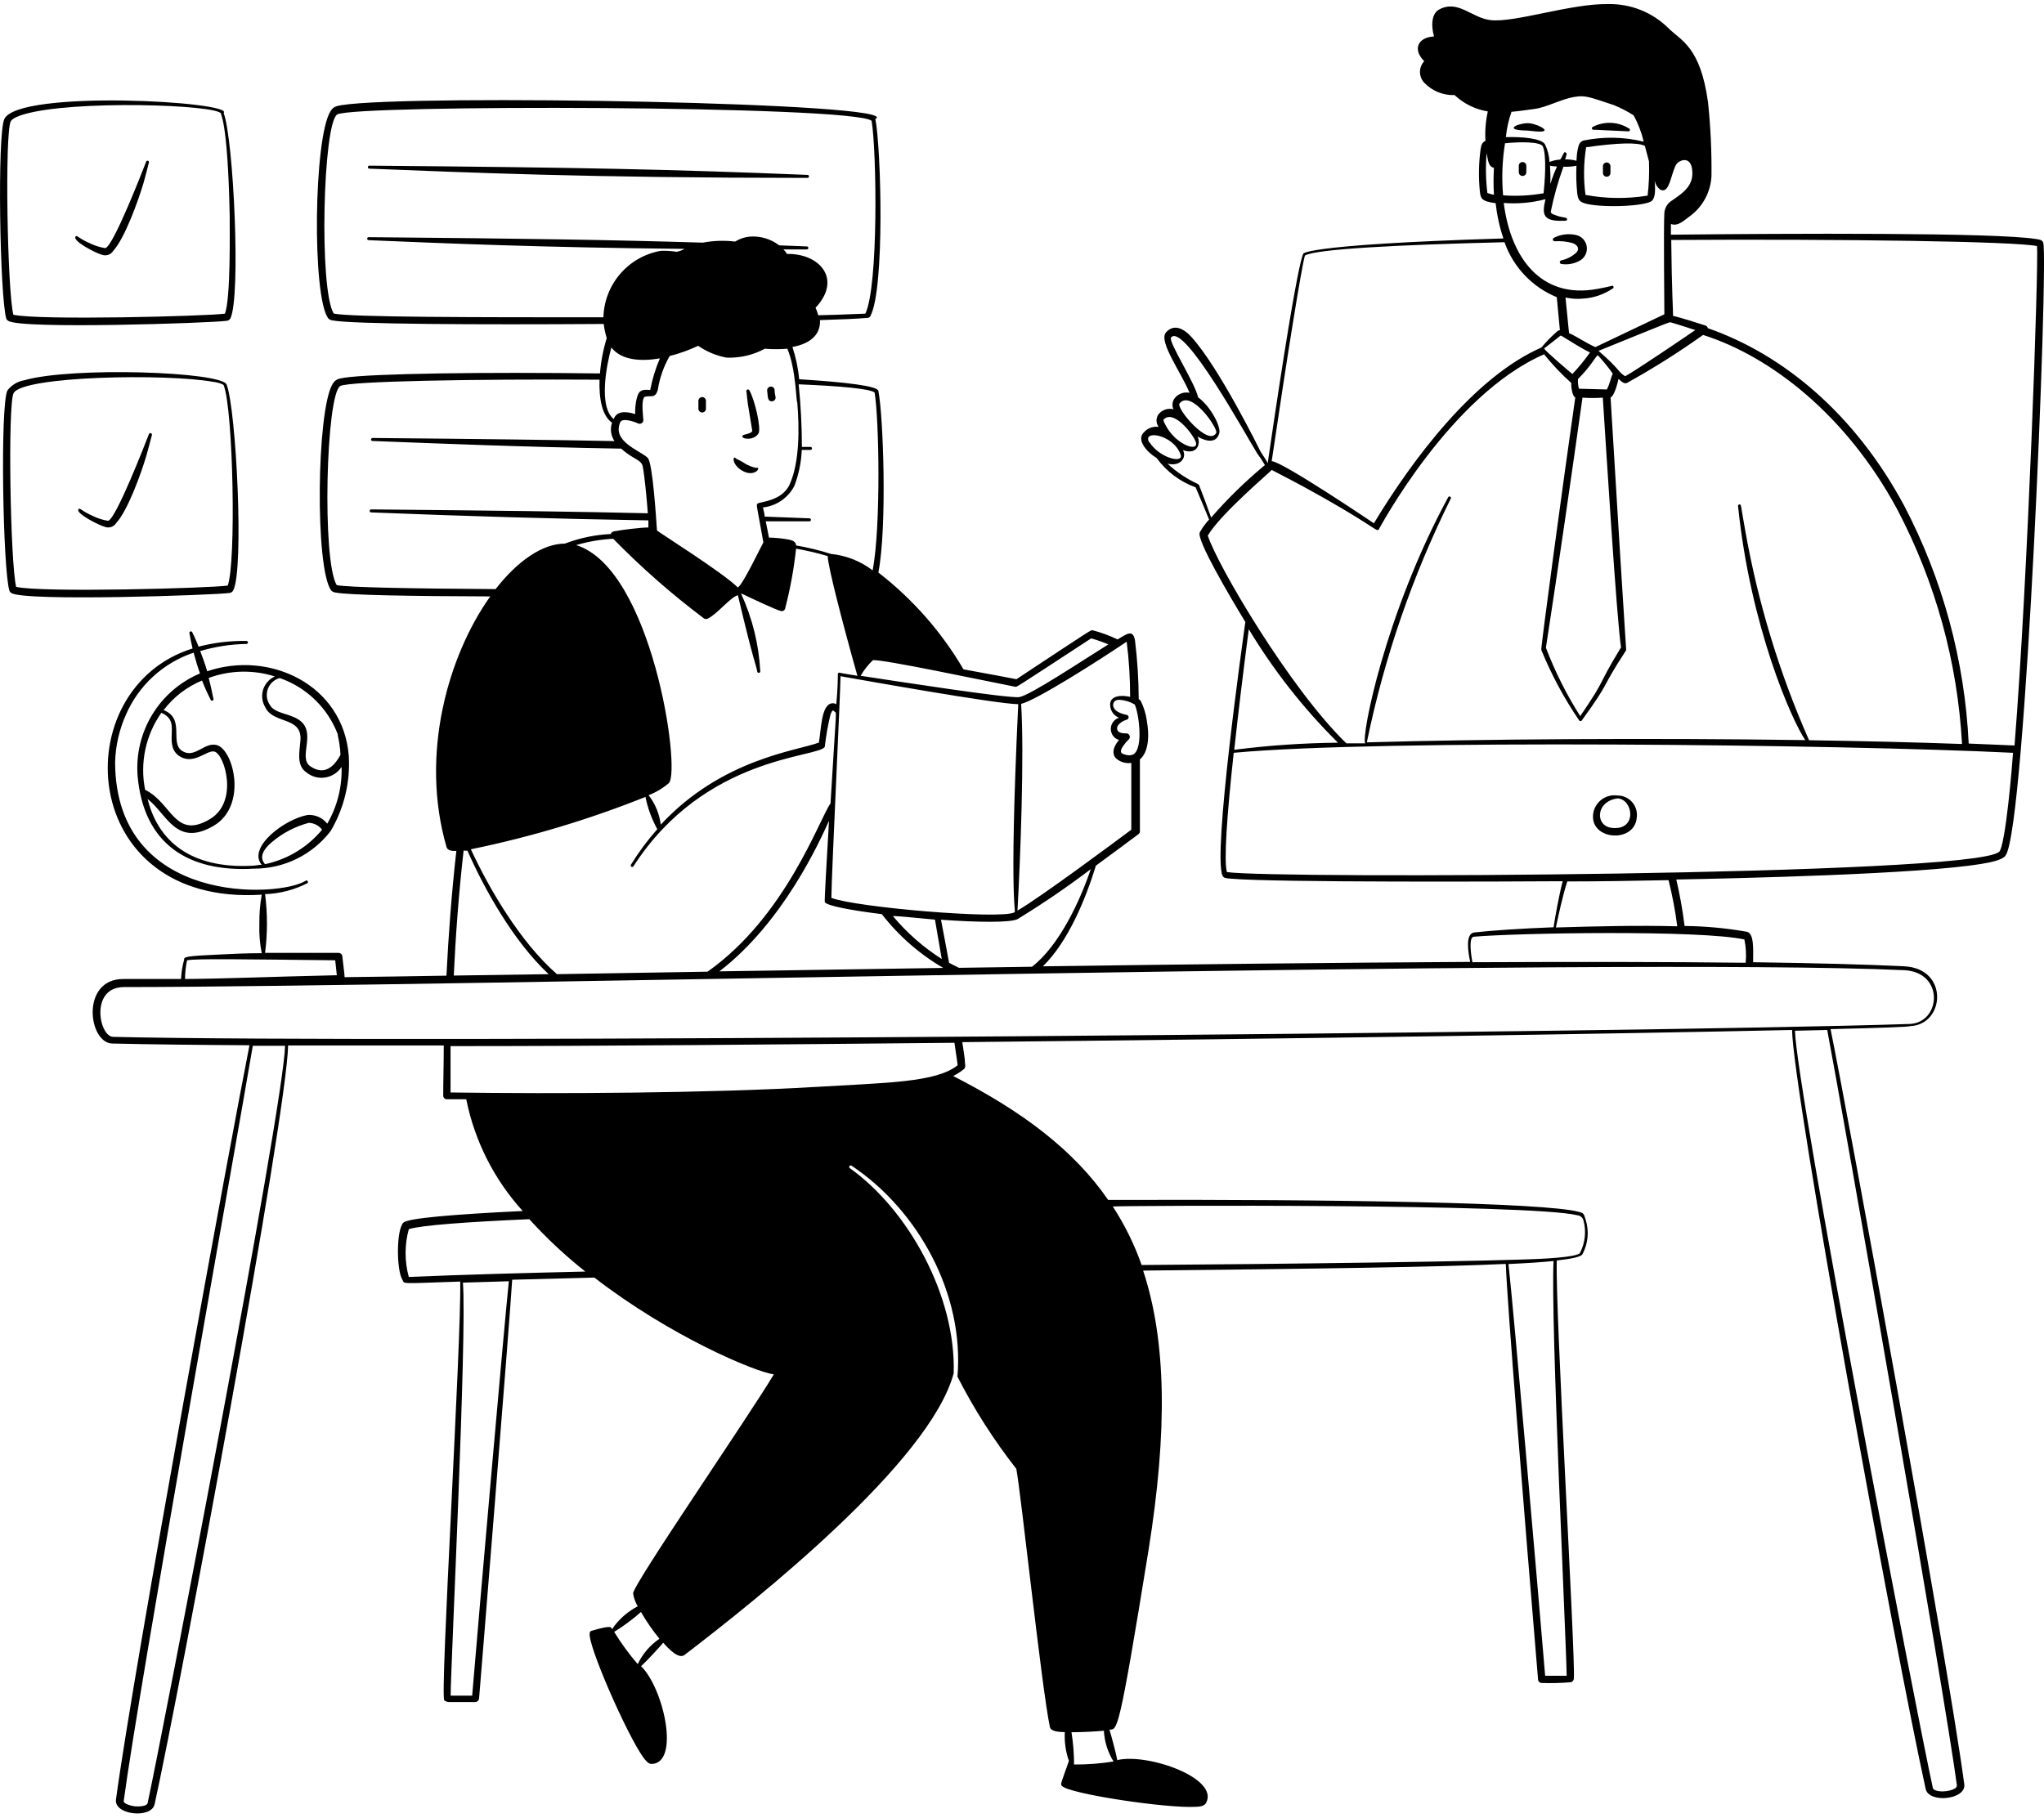 <svg width="380" height="338" viewBox="0 0 380 338" fill="none" xmlns="http://www.w3.org/2000/svg">
<path fill-rule="evenodd" clip-rule="evenodd" d="M19.041 47.4C19.409 47.513 19.804 47.501 20.165 47.368C20.527 47.234 20.834 46.986 21.041 46.66C23.201 44.3 25.701 37.32 26.66 34.1C27.12 32.48 27.46 31.12 27.66 30.3C27.682 30.264 27.695 30.223 27.699 30.181C27.703 30.139 27.697 30.096 27.681 30.056C27.666 30.017 27.642 29.981 27.611 29.952C27.58 29.923 27.543 29.902 27.502 29.889C27.462 29.877 27.419 29.874 27.377 29.88C27.335 29.887 27.295 29.903 27.26 29.927C27.226 29.951 27.197 29.983 27.176 30.02C27.155 30.057 27.143 30.098 27.14 30.14C26.561 31.62 21.02 45.94 19.561 46.14C18.684 45.999 17.83 45.743 17.02 45.38C14.361 44.24 14.361 43.62 14.04 44C13.441 44.82 17.82 47.1 19.041 47.4ZM27.68 80.74C27.101 82.22 21.561 96.54 20.101 96.84C19.223 96.706 18.368 96.45 17.561 96.08C14.921 94.94 14.9 94.32 14.581 94.7C14.001 95.42 18.381 97.7 19.601 98C19.969 98.113 20.364 98.101 20.725 97.968C21.087 97.834 21.394 97.586 21.601 97.26C23.761 94.92 26.28 87.92 27.221 84.7C27.68 83.08 28.02 81.72 28.241 80.9C28.262 80.826 28.253 80.746 28.215 80.679C28.178 80.611 28.115 80.562 28.041 80.54C27.966 80.519 27.887 80.528 27.819 80.566C27.752 80.603 27.702 80.666 27.68 80.74Z" fill="black"/>
<path fill-rule="evenodd" clip-rule="evenodd" d="M1.54 59.66C3.86 61.26 39.28 60.06 42.08 59.66C42.228 59.655 42.373 59.614 42.502 59.541C42.63 59.468 42.74 59.364 42.82 59.24C44.82 55.24 43.4 25.72 41.58 21.02C43.72 18.88 3.58 16.6 0.82 22.1C-0.56 24.9 -0.02 55.38 1.18 59.3C1.259 59.455 1.385 59.581 1.54 59.66ZM2 22.56C2.3 21.96 3.74 21.46 4.38 21.28C13.5 18.54 40.38 19.46 41.1 21.12C40.88 21.22 42.32 21.76 42.7 39.94C42.7 43.02 42.9 55.44 41.82 58.32C38.56 58.8 6.98 59.6 2.48 58.52C1.36 53.98 0.86 24.8 2 22.56ZM43.38 109.74C45.38 105.74 43.92 76.24 42.14 71.52C41.24 69.1 13.38 68.16 4.54 70.7C3.284 70.909 2.154 71.589 1.38 72.6C5.31673e-05 75.4 0.54 105.86 1.74 109.8C1.8 109.992 1.928 110.156 2.1 110.26C4.44 111.88 39.84 110.66 42.66 110.26C42.815 110.243 42.962 110.186 43.089 110.095C43.215 110.004 43.315 109.882 43.38 109.74ZM3 109.12C1.92 104.58 1.42 75.4 2.52 73.12C4.1 69.9 31 69.44 39.6 71C39.96 71 41.6 71.38 41.6 71.68C43.36 76.28 43.92 104.6 42.34 108.88C39.34 109.36 7.66 110.24 3 109.12ZM68.68 31.36C87.6 32.1 108.68 33.06 150.12 33.08C150.194 33.08 150.266 33.05 150.318 32.998C150.371 32.945 150.4 32.874 150.4 32.8C150.4 32.726 150.371 32.654 150.318 32.602C150.266 32.55 150.194 32.52 150.12 32.52C123.8 31.46 108.84 31.16 68.66 30.8C68.623 30.801 68.587 30.81 68.554 30.825C68.52 30.84 68.49 30.862 68.465 30.889C68.44 30.916 68.42 30.948 68.407 30.982C68.395 31.017 68.389 31.053 68.39 31.09C68.391 31.127 68.4 31.163 68.415 31.196C68.43 31.23 68.452 31.26 68.479 31.285C68.534 31.336 68.606 31.363 68.68 31.36ZM131.24 74.6C131.248 74.508 131.238 74.415 131.21 74.328C131.182 74.24 131.137 74.158 131.077 74.087C130.957 73.945 130.786 73.856 130.6 73.84C130.414 73.824 130.23 73.882 130.087 74.003C129.945 74.123 129.856 74.294 129.84 74.48V76C129.84 76.186 129.914 76.364 130.045 76.495C130.176 76.626 130.354 76.7 130.54 76.7C130.726 76.7 130.904 76.626 131.035 76.495C131.166 76.364 131.24 76.186 131.24 76C131.26 75.68 131.22 74.88 131.24 74.6ZM138.78 72.86C138.78 73 139 74.86 139.04 75.16C139.08 75.46 139.86 80.04 139.86 80.12C139.6 80.82 137.86 80.66 138.02 81.2C138.18 81.74 140.24 81.86 141.02 80.58C141.54 79.62 140.34 74.4 139.32 72.58C139.283 72.508 139.219 72.454 139.142 72.43C139.065 72.406 138.982 72.413 138.91 72.45C138.838 72.487 138.785 72.551 138.76 72.628C138.736 72.705 138.743 72.788 138.78 72.86ZM144 72.42C143.96 72.25 143.857 72.101 143.712 72.003C143.568 71.904 143.392 71.864 143.219 71.889C143.046 71.914 142.888 72.003 142.777 72.138C142.667 72.273 142.611 72.445 142.62 72.62C142.78 73.7 142.62 74.62 143.5 74.62C143.6 74.621 143.7 74.601 143.791 74.559C143.883 74.518 143.964 74.457 144.029 74.38C144.094 74.304 144.141 74.214 144.167 74.117C144.193 74.02 144.198 73.919 144.18 73.82C144.1 73.38 144 73 144 72.42ZM140.56 87C139.762 86.837 139.002 86.525 138.32 86.08C137.18 85.36 137.72 85.78 136.8 85.24C136.24 84.56 135.96 86.24 137.82 87.42C140.3 89 141.7 86.7 140.56 87ZM292.92 43.68C291.566 43.396 290.156 43.58 288.92 44.2C288.842 44.227 288.776 44.282 288.735 44.354C288.695 44.426 288.682 44.511 288.699 44.592C288.716 44.673 288.762 44.745 288.829 44.794C288.895 44.843 288.978 44.867 289.06 44.86C290.192 44.785 291.329 44.907 292.42 45.22C293.24 45.54 293.76 46.24 293.04 46.98C292.252 47.701 291.285 48.198 290.24 48.42C290.166 48.438 290.101 48.481 290.054 48.541C290.007 48.6 289.982 48.674 289.982 48.75C289.982 48.826 290.007 48.9 290.054 48.959C290.101 49.019 290.166 49.062 290.24 49.08C291.391 49.267 292.572 49.07 293.6 48.52C294.082 48.278 294.476 47.89 294.726 47.412C294.977 46.935 295.071 46.39 294.996 45.856C294.921 45.322 294.68 44.825 294.308 44.434C293.935 44.044 293.45 43.78 292.92 43.68ZM283.76 32.02V30.88C283.773 30.694 283.712 30.511 283.59 30.37C283.468 30.23 283.296 30.143 283.11 30.13C282.924 30.117 282.741 30.178 282.6 30.3C282.46 30.422 282.373 30.594 282.36 30.78V32.02C282.36 32.206 282.434 32.384 282.565 32.515C282.696 32.646 282.874 32.72 283.06 32.72C283.246 32.72 283.424 32.646 283.555 32.515C283.686 32.384 283.76 32.206 283.76 32.02ZM298 30.86V32.16C298 32.346 298.074 32.524 298.205 32.655C298.336 32.786 298.514 32.86 298.7 32.86C298.886 32.86 299.064 32.786 299.195 32.655C299.326 32.524 299.4 32.346 299.4 32.16V30.96C299.413 30.774 299.352 30.591 299.23 30.45C299.108 30.31 298.936 30.223 298.75 30.21C298.564 30.197 298.381 30.258 298.24 30.38C298.1 30.502 298.013 30.674 298 30.86ZM283.32 24.26C283.76 24.26 284.04 24.26 284.76 24.36C289.48 24.94 286.06 23.08 284.34 22.92C282.62 22.76 279.3 24.08 283.32 24.26ZM296.32 24.12L302.66 24.42C302.732 24.441 302.809 24.433 302.874 24.397C302.94 24.362 302.989 24.302 303.01 24.23C303.031 24.158 303.023 24.081 302.988 24.016C302.952 23.95 302.892 23.901 302.82 23.88C301.829 23.253 300.691 22.896 299.52 22.843C298.348 22.791 297.183 23.044 296.14 23.58C296.068 23.604 296.009 23.655 295.975 23.723C295.942 23.79 295.936 23.868 295.96 23.94C295.984 24.012 296.035 24.071 296.103 24.105C296.17 24.138 296.248 24.144 296.32 24.12ZM304.3 151.92C304.357 151.415 304.305 150.903 304.15 150.419C303.995 149.935 303.738 149.49 303.398 149.112C303.058 148.734 302.642 148.432 302.177 148.227C301.712 148.021 301.208 147.917 300.7 147.92C299.706 147.78 298.695 148.019 297.869 148.589C297.043 149.16 296.461 150.02 296.24 151C295.16 156.26 304 157 304.3 151.92ZM300.72 148.46C303.58 148.58 304.44 154.3 299.88 153.96C296.46 153.78 296.56 149 300.72 148.46Z" fill="black"/>
<path fill-rule="evenodd" clip-rule="evenodd" d="M379.86 45.14C379.7 44.62 379.22 44.54 378.5 44.44C370.96 43.22 332.62 43.4 310.64 43.64V41.64C311.94 42.18 313.14 40.92 314 40.32C315.224 39.459 316.236 38.331 316.96 37.021C317.684 35.711 318.101 34.254 318.18 32.76C318.232 28.171 318.018 23.584 317.54 19.02C316.12 8.68 312.54 7.58 310.2 5.26C308.723 3.79 306.964 2.633 305.029 1.86C303.094 1.087 301.023 0.712 298.94 0.76C292.04 0.64 281.6 4.26 277.1 3.74C273.6 3.34 271.1 -0.1 267.6 1.74C266.1 2.5 266.04 4.84 266.6 6.78C263.54 6.94 262.6 9.22 264.78 11.38C264.271 11.921 263.987 12.637 263.987 13.38C263.987 14.123 264.271 14.838 264.78 15.38C265.504 16.14 266.381 16.739 267.353 17.135C268.325 17.532 269.371 17.717 270.42 17.68C272.132 19.285 274.283 20.344 276.6 20.72C276.198 22.517 276.05 24.362 276.16 26.2C275.56 26.44 275.4 26.92 275.26 27.72C274.903 30.332 274.856 32.977 275.12 35.6C275.28 36.88 275.38 37.44 278.06 37.78C278.298 40.013 278.781 42.213 279.5 44.34C240.9 45.5 242.12 47.34 242.32 47.2C242.5 47.76 242.2 41.38 235.68 86.12C235.38 85.46 234.68 84.54 234.34 83.94C234.2 83.68 226.72 68.42 221.5 62.66C220.02 61.04 218.22 60.16 216.76 61.82C215.3 63.48 219.72 69.44 221.14 73.04C220.621 72.931 220.081 72.973 219.585 73.161C219.089 73.349 218.657 73.674 218.34 74.1C218.136 74.388 218.012 74.724 217.981 75.076C217.949 75.427 218.011 75.78 218.16 76.1C217.662 75.974 217.138 75.992 216.65 76.151C216.161 76.31 215.728 76.605 215.4 77C215.145 77.344 215.007 77.761 215.007 78.19C215.007 78.618 215.145 79.035 215.4 79.38C214.875 79.305 214.339 79.367 213.845 79.559C213.351 79.752 212.915 80.069 212.58 80.48C211.36 81.78 212.98 83.9 215.04 85.18C216.859 87.673 219.379 89.567 222.28 90.62C222.7 91.62 224.14 94.98 224.78 96.62C224.099 97.342 223.514 98.148 223.04 99.02C222.48 100.48 228.5 110.68 231.52 115.66C231.02 119.34 225.4 159.06 227.3 162.88C227.52 163.32 228.14 163.32 228.78 163.38C237.02 164.12 281.54 163.92 290.52 163.86C289.84 166.42 289.08 170.7 288.82 172.42C282.66 172.66 277.28 173.02 274.1 173.38C272.34 173.58 272.96 177.14 273.32 178.86C248.68 179 221.32 179.3 193.88 179.68C198.6 175.1 201.88 167.04 203.74 160.96C207.26 158.38 210.36 156.08 211.64 155.12C211.728 155.056 211.799 154.971 211.848 154.874C211.897 154.777 211.921 154.669 211.92 154.56V141.22C211.72 141.22 214.26 140.08 213.2 133.96C213.018 132.687 212.634 131.451 212.06 130.3C211.972 130.167 211.846 130.063 211.7 130C211.683 126.329 211.45 122.663 211 119.02C210.6 117.02 209.6 117.8 207.76 118.9C206.279 118.183 204.732 117.614 203.14 117.2C202.7 117.2 203.82 116.48 188.96 126.3C188.28 126.16 184.04 125.34 179.12 124.46C175.048 117.502 169.677 111.392 163.3 106.46C164.94 97.94 164.22 77.42 163.3 72.68C163.14 71.78 157.3 71.06 148.58 70.52C148.386 68.479 147.963 66.466 147.32 64.52C151.06 63.84 152.58 61.88 152.44 59.52C156.56 59.4 159.52 59.26 160.84 59.14C161.2 59.14 161.64 59.14 161.82 58.76C164.5 53.68 163.82 27.66 162.74 22.12C168.74 19.1 76.74 17.48 63.58 19.54C62.44 19.72 61.94 19.86 61.42 20.72C58.32 25.76 58 55.14 61.02 59.2C61.234 59.416 61.517 59.551 61.82 59.58C65.3 60.28 88.88 60.4 112.24 60.24C112.342 61.129 112.53 62.007 112.8 62.86C112.14 65 111.717 67.207 111.54 69.44C90.24 69.16 69.28 69.44 63.98 70.24C62.84 70.42 62.34 70.56 61.82 71.42C58.86 76.36 58.54 105.76 61.58 109.8C61.794 110.016 62.077 110.151 62.38 110.18C64.76 110.66 76.5 110.86 91.14 110.9C83.36 121.84 78 140.22 83.02 157.52C83.22 158.18 84.04 158.26 84.84 158.22C83.94 166.22 83.36 174.1 83 181.42C76.36 181.54 70.02 181.62 64.06 181.7C64.06 181.14 63.88 180.04 63.64 177.8C63.621 177.632 63.541 177.476 63.416 177.362C63.291 177.248 63.129 177.184 62.96 177.18H49.28C49.745 173.555 49.745 169.885 49.28 166.26C51.994 166.166 54.655 165.483 57.08 164.26C57.118 164.244 57.153 164.221 57.181 164.19C57.209 164.16 57.23 164.124 57.243 164.084C57.255 164.045 57.259 164.003 57.253 163.962C57.248 163.921 57.233 163.882 57.21 163.847C57.188 163.812 57.158 163.783 57.122 163.761C57.087 163.74 57.047 163.726 57.006 163.722C56.965 163.717 56.923 163.722 56.884 163.735C56.845 163.749 56.809 163.771 56.78 163.8C51.8 166.9 21.54 168.4 21.4 141.8C21.473 138.737 22.153 135.719 23.4 132.92C24.57 130.216 26.296 127.788 28.467 125.797C30.639 123.805 33.205 122.293 36 121.36C36.34 122.64 36.72 123.94 37.18 125.22C33.494 126.777 30.391 129.453 28.309 132.869C26.228 136.286 25.273 140.271 25.58 144.26C26.68 156.8 34.8 162.26 47.32 161.52C50.053 161.515 52.75 160.883 55.201 159.673C57.652 158.463 59.793 156.707 61.46 154.54C63.966 150.318 65.144 145.44 64.84 140.54C63.8 127.3 50.1 120.88 38.52 124.82C38.1 123.4 37.64 122.12 37.22 121.06C40.014 120.233 42.907 119.789 45.82 119.74C45.894 119.74 45.965 119.71 46.018 119.658C46.07 119.605 46.1 119.534 46.1 119.46C46.1 119.386 46.07 119.314 46.018 119.262C45.965 119.209 45.894 119.18 45.82 119.18C42.819 119.131 39.825 119.487 36.92 120.24C36.3 118.68 35.82 117.7 35.76 117.6C35.739 117.528 35.69 117.468 35.624 117.432C35.559 117.397 35.481 117.389 35.41 117.41C35.338 117.431 35.278 117.48 35.242 117.546C35.207 117.611 35.199 117.688 35.22 117.76C35.38 118.66 35.56 119.6 35.8 120.58C12 128 14.24 168.56 48.66 166.36C48.343 168.129 48.196 169.923 48.22 171.72C48.15 173.571 48.298 175.423 48.66 177.24C45.86 177.24 42.92 177.38 40.12 177.52C34.98 177.76 34.12 177.9 34.24 178.42C33.906 179.6 33.712 180.815 33.66 182.04H22.92C14.92 182.04 16.42 194.04 20.92 194.04C27.74 194.2 36.36 194.3 46.38 194.36C43.24 210.1 24.84 310.18 21.56 334.62C21.18 337.5 28.14 338.22 28.74 335.5C33.5 313.92 53.38 207.08 53.56 194.4H82.5C82.5 197.78 82.4 200.9 82.4 203.66C82.391 203.756 82.403 203.852 82.435 203.943C82.466 204.034 82.517 204.118 82.583 204.188C82.649 204.258 82.73 204.313 82.819 204.349C82.908 204.386 83.004 204.403 83.1 204.4H86.68C88.235 212.149 91.864 219.331 97.18 225.18C84.24 225.8 75.9 226.52 75.02 227.32C73.64 228.62 73.7 236.22 74.82 237.98C75.3 238.76 73.98 238.7 85.56 238.3C85.8 249.3 81.76 315.34 82.6 316.18C82.876 316.386 83.215 316.492 83.56 316.48H88.36C88.534 316.476 88.701 316.409 88.83 316.291C88.959 316.174 89.04 316.013 89.06 315.84C89.06 316.04 94.8 245.26 95.22 237.96L110.5 237.56C124.5 248.4 140.26 255.06 143.86 255.56C139.08 263.56 117.7 294.6 117.7 296.28C117.824 297.129 118.116 297.945 118.56 298.68C116.898 299.552 115.44 300.765 114.28 302.24C113.28 303.7 114.28 302.44 113.1 302.54C112.24 302.54 109.98 303.24 109.9 303.26C109.834 303.299 109.777 303.351 109.733 303.413C109.688 303.475 109.656 303.545 109.64 303.62C109.1 305.62 116.66 322.8 119.64 326.84C120.02 327.36 120.56 328.04 121.18 328C126.48 327.76 123.36 313.88 119.18 309.82C120.32 308.78 122.58 306.32 123.3 305.46C124.3 306.58 126.2 308.62 127.3 307.7C140.66 297.48 172.88 271.86 177.3 255.36C177.74 241 168.9 225 158 217.22C157.7 217.02 158 216.56 158.32 216.76C170.68 225 179.3 240.6 178 255.98C181.088 262.031 184.751 267.771 188.94 273.12C189.78 277.34 193.62 313.62 195.18 321.12C195.38 322.02 196.94 322.04 197.96 322.08C197.858 323.893 198.116 325.708 198.72 327.42C198.72 327.54 197.32 331.24 197.28 331.66C197.27 331.741 197.28 331.822 197.308 331.899C197.335 331.975 197.381 332.044 197.44 332.1C198.86 333.58 217.12 336.32 222.4 335.96C223.04 335.96 223.88 335.82 224.2 335.28C226.8 330.66 213.38 325.94 207.72 327.28C207.36 325.52 206.6 322.74 206.26 321.62C207.74 321.5 207.94 322.76 213.52 288.26C217.1 265.9 216.82 249.3 212.52 236.26C244.92 235.92 266.98 235.62 279.94 235.02C280.22 242.5 283.22 279.76 285.94 312.3C285.95 312.473 286.026 312.636 286.153 312.755C286.279 312.874 286.446 312.94 286.62 312.94C288.434 313.003 290.251 312.956 292.06 312.8C292.215 312.753 292.351 312.658 292.448 312.528C292.545 312.399 292.598 312.242 292.6 312.08C292.88 307.5 289.12 243.78 289.42 234.38C292.32 234.06 293.88 233.68 294.18 233.24C294.709 232.255 295.035 231.174 295.138 230.061C295.241 228.948 295.119 227.825 294.78 226.76C294.42 225.56 294.36 225.56 293.54 225.34C287.14 223.62 248.82 222.98 206.02 223.12C199.6 213.82 190.02 206.62 177.2 200.08C177.911 199.727 178.582 199.298 179.2 198.8C179.52 198.52 179.46 198.14 179.4 197.66C179.4 196.8 179.14 195.48 178.9 193.78C240.18 193.16 301.54 192.22 333.16 191.52C333.36 203 352.24 306.48 358 332.64C358.6 335.38 365.56 334.64 365.18 331.78C361.96 307.78 343.52 207.06 340.32 191.36C349.74 191.14 355.1 190.94 355.08 190.8C361.58 190.6 362.4 180.1 354.04 179.68C346.78 179.32 337.22 179.08 325.92 178.92C325.92 176.72 326.16 173.6 324.78 173.26C320.949 172.582 317.07 172.221 313.18 172.18C312.821 169.275 312.307 166.39 311.64 163.54C323.4 163.32 356.72 162.56 368.32 160.64C369.52 160.44 372.32 160 372.88 159.04C376.62 153.66 380.84 48.32 379.86 45.14ZM276.52 35.88C276.216 33.425 276.169 30.945 276.38 28.48C276.62 29.58 276.62 30.96 277.74 31.22C277.64 32.885 277.64 34.555 277.74 36.22C277.323 36.148 276.914 36.034 276.52 35.88ZM30 132.54C33.12 133.9 31.36 136.4 32.12 138.98C32.301 139.582 32.673 140.108 33.18 140.48C35.98 142.48 38.44 139.34 39.9 139.76C41.76 140.3 44.44 149.14 38.98 152.34C32.46 156.16 32 149.32 26.98 146.86C26.483 144.393 26.494 141.851 27.014 139.389C27.533 136.926 28.549 134.596 30 132.54ZM49.26 160.68C48.12 159.38 48.98 157.92 50.44 156.68C52.455 154.936 54.843 153.677 57.42 153C57.899 153.018 58.368 153.142 58.794 153.363C59.219 153.585 59.59 153.898 59.88 154.28C57.177 157.537 53.458 159.79 49.32 160.68H49.26ZM62.78 136.68C63.073 137.887 63.247 139.119 63.3 140.36C61.9 142.94 60.06 144.12 57.68 142.48C55.3 140.84 59.06 136.1 55.5 133.8C53.74 132.64 51 132.66 50.16 131.06C49.868 130.63 49.682 130.137 49.619 129.622C49.556 129.106 49.617 128.583 49.797 128.096C49.977 127.609 50.271 127.171 50.654 126.821C51.037 126.47 51.499 126.216 52 126.08C54.475 126.935 56.73 128.327 58.604 130.156C60.478 131.985 61.925 134.206 62.84 136.66L62.78 136.68ZM37.56 126.54C38.026 127.739 38.553 128.914 39.14 130.06C39.146 130.101 39.161 130.14 39.184 130.174C39.206 130.208 39.236 130.237 39.272 130.258C39.307 130.28 39.346 130.293 39.387 130.297C39.428 130.302 39.469 130.297 39.508 130.284C39.547 130.27 39.583 130.248 39.612 130.219C39.642 130.191 39.665 130.156 39.679 130.117C39.694 130.079 39.699 130.037 39.696 129.996C39.693 129.955 39.68 129.916 39.66 129.88C39.5 129.16 39.28 127.88 38.8 126.06C42.755 124.605 47.082 124.506 51.1 125.78C50.584 126.011 50.124 126.348 49.748 126.77C49.373 127.191 49.091 127.687 48.921 128.226C48.751 128.764 48.697 129.333 48.762 129.893C48.827 130.454 49.011 130.995 49.3 131.48C50.76 134.7 56.16 133.16 55.86 137.62C55.72 139.62 55.02 142.3 56.96 143.62C57.443 144.016 58.005 144.305 58.607 144.469C59.21 144.634 59.841 144.669 60.458 144.572C61.075 144.476 61.665 144.251 62.189 143.911C62.714 143.571 63.16 143.124 63.5 142.6C63.623 146.3 62.701 149.96 60.84 153.16C60.409 152.611 59.85 152.176 59.212 151.893C58.574 151.611 57.876 151.489 57.18 151.54C52.9 152.32 45.98 157.54 48.64 160.8C48.1 160.8 47.6 160.94 47.18 160.96C36.88 161.6 29.68 157.54 27.44 148.58C31.04 151.32 32.74 157.64 39.74 153.54C46.04 149.82 43.44 139.4 40.3 138.54C37.98 137.92 36.18 141.16 33.84 139.62C31.5 138.08 34.48 133.62 30.42 132.04C32.268 129.604 34.733 127.705 37.56 126.54ZM118.56 309.44C116.942 307.56 115.477 305.554 114.18 303.44C115.944 302.354 117.611 301.116 119.16 299.74C120.171 301.49 121.321 303.155 122.6 304.72C120.854 305.903 119.459 307.533 118.56 309.44ZM291.26 311.6H287.26C285.72 293.2 281.4 243.6 280.44 235.04C283.9 234.88 286.68 234.7 288.82 234.48C288.26 245.5 291.2 305.52 291.26 311.6ZM294.4 227C294.927 229.015 294.684 231.154 293.72 233C293.72 233 293.72 233.62 287.72 234C279.6 234.54 235.2 235.08 212.24 235.22C210.892 231.393 209.093 227.74 206.88 224.34C209.78 224.16 284.56 223.8 293.3 225.98C293.567 226.013 293.817 226.129 294.015 226.312C294.212 226.495 294.347 226.736 294.4 227ZM205.22 321.76C205.316 323.809 205.936 325.799 207.02 327.54C204.593 327.929 202.138 328.117 199.68 328.1C199.677 326.09 199.516 324.084 199.2 322.1C201.26 322.1 203.72 321.96 205.22 321.82V321.76ZM315.22 61.34C313 62.86 304.36 68.74 302.14 69.96C300.72 69.1 301.32 68.82 297.18 65.24C311.18 59.56 310.3 59.88 310.66 59.96C311.02 60.04 312.14 60.4 315.26 61.4L315.22 61.34ZM293.54 72.28C293.384 71.693 293.324 71.086 293.36 70.48C295.9 67.96 296.62 66.24 297.06 66.06C298.05 67.134 298.972 68.27 299.82 69.46C299.54 70.06 299.24 71.46 298.74 72.42L293.54 72.28ZM301.34 120.42C296.68 128.04 298.88 125.7 293.78 133.16C291.231 129.145 289.093 124.884 287.4 120.44C289.72 105.38 292.08 89.02 294.2 73.94C295.458 74.03 296.721 74.03 297.98 73.94C298.46 81.32 300.56 115.38 301.38 120.48L301.34 120.42ZM287.08 64.78C287.08 64.78 289.08 63.26 289.8 62.66C290.24 62.32 290 62.28 290.94 62.84C291.88 63.4 294.1 64.84 295.6 65.54C294.607 66.953 293.511 68.29 292.32 69.54C292.22 69.5 286.96 65 287.12 64.84L287.08 64.78ZM307.64 33.68C307.78 34.322 308.15 34.891 308.68 35.28C310.34 36.06 310.56 32.76 311.52 30.76C312 29.78 314.24 28.86 314.58 31.46C314.96 34.44 313.12 35.74 310.58 37.46C310.242 37.715 309.964 38.04 309.764 38.413C309.564 38.786 309.446 39.198 309.42 39.62C309.26 42.28 309.42 55.76 309.42 58.44L296.6 64.54C294.9 63.82 293.1 62.54 291.7 61.94L291.04 55.32C292.122 55.563 293.236 55.631 294.34 55.52C296.278 55.399 298.149 54.764 299.76 53.68C299.801 53.672 299.84 53.655 299.874 53.63C299.907 53.604 299.935 53.572 299.954 53.535C299.974 53.498 299.985 53.456 299.986 53.414C299.988 53.373 299.979 53.331 299.963 53.292C299.946 53.254 299.92 53.22 299.888 53.192C299.856 53.165 299.819 53.145 299.778 53.134C299.738 53.124 299.695 53.122 299.654 53.13C299.613 53.138 299.574 53.155 299.54 53.18C298.54 53.44 297.06 53.7 296.86 53.74C286.52 55.6 280.86 47.98 279.56 37.74C282.167 37.943 284.791 37.706 287.32 37.04C286.64 39.9 286.76 41.28 291.06 41.04C291.096 41.043 291.132 41.038 291.165 41.026C291.199 41.014 291.23 40.996 291.257 40.971C291.283 40.947 291.304 40.917 291.318 40.884C291.333 40.851 291.34 40.816 291.34 40.78C291.34 40.28 290.46 40.6 288.9 39.9C288.7 39.9 288.28 39.6 288.3 39.38C288.872 36.531 289.661 33.729 290.66 31C291.471 31.037 292.283 30.977 293.08 30.82C292.998 32.521 293.044 34.226 293.22 35.92C293.34 36.78 293.48 37.3 294.12 37.62C296.12 38.64 304.8 38.52 306.86 37.5C308.26 36.86 307.42 33 307.68 33.74L307.64 33.68ZM288.12 30.8C288.561 30.891 289.009 30.944 289.46 30.96C287.62 35 288.48 35.48 288.16 30.86L288.12 30.8ZM306.26 36.38C302.447 37 298.556 36.953 294.76 36.24C294.76 36.36 294.88 36.38 294.76 36.24C294.363 33.297 294.404 30.311 294.88 27.38C300.66 26.56 304.5 26.42 305.8 27.14L306.56 30C306.644 32.15 306.557 34.303 306.3 36.44L306.26 36.38ZM280.94 20.8C282.44 20.66 283.98 20.44 285.26 20.26C287.64 19.94 290.16 18.44 292.72 18.02C294.72 17.68 295.44 18.02 300.02 19.54C301.301 20.061 302.533 20.697 303.7 21.44C304.548 22.98 305.18 24.628 305.58 26.34C301.895 25.439 298.055 25.371 294.34 26.14C293.68 26.4 293.5 26.88 293.32 27.74C293.14 28.6 293.14 29.06 293.08 29.9C292.397 29.709 291.689 29.622 290.98 29.64C291.12 29.2 291.22 28.84 291.26 28.66C291.3 28.48 290.9 28.1 290.74 28.44C289.64 30.44 290.74 29.18 288.06 30.1C288.014 28.975 287.734 27.872 287.24 26.86C286.64 25.74 283 25.4 279.96 25.5C280.11 23.918 280.453 22.36 280.98 20.86L280.94 20.8ZM286.94 35.94C284.465 36.377 281.946 36.505 279.44 36.32C279.159 33.091 279.28 29.839 279.8 26.64C282.68 26.34 286.24 26.36 286.78 27.16C287.62 28.72 287.16 34.28 286.96 36L286.94 35.94ZM242.6 47.52C244.6 46.3 259.92 45.52 279.7 45.04C280.508 47.332 281.792 49.428 283.467 51.189C285.142 52.951 287.171 54.338 289.42 55.26L290 61.4C289.821 61.408 289.651 61.479 289.52 61.6C288.454 62.525 287.464 63.535 286.56 64.62C274.02 70.12 262.56 85.48 255.42 97.3C255.42 97.3 238.24 85.7 236.42 85.76C239.34 65.92 242 49.5 242.6 47.52ZM219.3 75C221.46 72.4 226.4 79.56 226.12 80.46C224.78 83.24 218.52 75.84 219.3 75ZM216.32 78.04C218.1 76.04 221.72 80.58 222.32 82.2C222.92 84.2 218.52 82.68 216.68 79.02C216.48 78.72 216.2 78.1 216.32 77.94V78.04ZM213.7 82.32C212.14 79.86 218.1 80.68 219.48 84.52C220.14 86.26 215.58 85.22 213.7 82.22V82.32ZM222.88 90.2C222.855 90.144 222.82 90.094 222.775 90.053C222.73 90.011 222.677 89.98 222.62 89.96C220.58 89.016 218.703 87.753 217.06 86.22C218.4 86.54 219.6 86.22 220.06 85.06C220.131 84.836 220.155 84.599 220.131 84.365C220.107 84.131 220.035 83.905 219.92 83.7C221.2 84.16 222.34 84.02 222.78 82.78C222.935 82.248 222.885 81.677 222.64 81.18C224.42 82.2 226.12 82.36 226.64 80.66C227.14 79.6 225.18 75.66 222.74 73.88C222.1 71.04 217.08 63.42 217.72 62.74C220.14 59.96 231.72 81.1 233.72 84.3C234.241 84.999 234.722 85.726 235.16 86.48C231.566 89.455 228.222 92.719 225.16 96.24C224.54 94.48 223.56 91.82 222.88 90.1V90.2ZM224.52 99.62C226.94 95.48 236.52 87.46 236.42 87.38C237.5 87.96 241.1 89.74 246.2 92.64C255.94 98.18 255.94 98.98 256.34 98.42C256.48 98.22 269.62 73.48 287.06 65.88C288.592 67.788 290.278 69.567 292.1 71.2C292.1 71.86 292.24 73.62 292.86 73.9C290.56 89.9 286.42 120.54 286.54 120.84C288.422 125.457 290.788 129.862 293.6 133.98C293.628 134.013 293.663 134.041 293.703 134.059C293.743 134.078 293.786 134.087 293.83 134.087C293.874 134.087 293.917 134.078 293.957 134.059C293.996 134.041 294.032 134.013 294.06 133.98C299.76 126.1 297.18 128.8 302.28 120.96C302.4 120.76 302.46 124.56 299.42 73.9C300.16 73.58 300.72 71.24 300.9 70.44C301.4 70.92 301.96 71.46 302.48 71.2C307.358 68.496 312.079 65.518 316.62 62.28C329.22 66.28 343.3 77.2 352.76 94.8C359.834 108.286 363.926 123.134 364.76 138.34C355.98 138.02 346.32 137.8 336.32 137.64C330.798 125.14 326.809 112.018 324.44 98.56C323.58 93.86 323.76 93.74 323.36 93.8C323.324 93.802 323.289 93.812 323.257 93.829C323.224 93.846 323.196 93.869 323.174 93.897C323.151 93.925 323.135 93.958 323.125 93.993C323.116 94.028 323.114 94.064 323.12 94.1C325.42 116.54 333.12 133.98 335.62 137.62C306.86 137.2 275.38 137.42 254.06 138.04C254.101 138.012 254.134 137.972 254.151 137.926C254.169 137.879 254.172 137.828 254.16 137.78C257.389 122.178 262.605 107.055 269.68 92.78C269.708 92.748 269.728 92.711 269.739 92.67C269.751 92.63 269.753 92.587 269.745 92.546C269.738 92.504 269.721 92.465 269.697 92.431C269.672 92.397 269.64 92.369 269.603 92.349C269.566 92.329 269.525 92.317 269.483 92.315C269.441 92.313 269.399 92.321 269.36 92.337C269.321 92.354 269.287 92.379 269.259 92.41C269.231 92.442 269.211 92.479 269.2 92.52C257.5 114.08 252.96 137.24 253.82 138.22H250.3C239.8 128.04 226.24 105 224.52 99.52V99.62ZM232.16 117C236.794 124.691 242.363 131.778 248.74 138.1C242.293 138.163 235.855 138.603 229.46 139.42C230.18 132.7 231.12 125 232.16 117ZM191.86 179.76L178.28 179.96C177.66 179.66 177.04 179.36 176.44 179.02C175.98 176.5 175.48 173.8 174.94 171.02C181.7 171.5 187.78 171.6 189.18 170.9C193.866 168.036 198.405 164.939 202.78 161.62C200.8 167.5 196.94 175.82 191.86 179.76ZM153.34 167.76C153.78 168.44 158.26 169.28 163.94 169.98C167.067 174.017 170.945 177.413 175.36 179.98L133.74 180.62C145.64 171.48 152.38 156.46 154.12 152.62C153.64 160.74 153.26 167.56 153.34 167.7V167.76ZM107.12 101.36C109.358 100.695 111.668 100.298 114 100.18C119.243 105.54 124.886 110.494 130.88 115C130.995 115.069 131.126 115.105 131.26 115.105C131.394 115.105 131.525 115.069 131.64 115C133.4 114.12 135.84 111 137.18 110.68C140.2 123.44 140.4 123.02 140.78 124.84C140.78 124.914 140.809 124.985 140.862 125.038C140.914 125.09 140.986 125.12 141.06 125.12C141.134 125.12 141.205 125.09 141.258 125.038C141.31 124.985 141.34 124.914 141.34 124.84C141.083 119.844 139.874 114.943 137.78 110.4H137.92C139.78 111.28 144.22 113.4 145.2 113.62C145.294 113.64 145.392 113.64 145.486 113.619C145.58 113.597 145.668 113.556 145.745 113.497C145.821 113.438 145.883 113.362 145.927 113.277C145.971 113.191 145.996 113.096 146 113C146.936 109.394 147.604 105.724 148 102.02C149.984 102.369 151.947 102.829 153.88 103.4C153.88 105.18 156.62 115.78 159.4 125.66C157.4 125.34 156.08 125.12 156.08 125.08C156.034 125.072 155.987 125.076 155.944 125.09C155.9 125.105 155.86 125.13 155.829 125.164C155.797 125.198 155.774 125.239 155.762 125.283C155.75 125.328 155.749 125.375 155.76 125.42C155.76 125.86 155.76 127.92 155.48 130.94C155.231 130.799 154.943 130.743 154.66 130.78C152.66 131.02 152.66 135.72 152.24 138.08C148.24 139.6 134.24 141.06 122.84 153.34C122.594 151.343 121.813 149.449 120.58 147.86C121.96 147.33 123.239 146.565 124.36 145.6C126.62 143.14 121.2 105.74 107.12 101.36ZM156.26 125.74C160.6 126.5 185.08 130.88 189.3 130.94C187.46 169.98 189.1 169.4 188.56 169.66C185.92 171 159.16 168.72 154.56 166.96C154.6 162.5 156.22 129.44 156.26 125.74ZM173.82 171C174.273 173.587 174.693 176.027 175.08 178.32C171.651 176.14 168.581 173.441 165.98 170.32C167.16 170.36 170.24 170.66 173.82 171ZM210.96 131C211.66 132.44 212.68 139.16 210.66 140.3C210.171 140.49 209.629 140.49 209.14 140.3C208.4 140.12 208 139.84 208.9 138.58C209.172 138.186 209.487 137.824 209.84 137.5C209.936 137.409 210.003 137.291 210.032 137.161C210.06 137.031 210.049 136.896 209.999 136.773C209.949 136.65 209.864 136.544 209.753 136.471C209.643 136.397 209.513 136.358 209.38 136.36C209.38 136.36 207.76 136.5 207.68 135.52C207.6 134.54 209.1 133.92 209.46 133.82C209.563 133.798 209.655 133.741 209.722 133.659C209.788 133.578 209.824 133.475 209.824 133.37C209.824 133.264 209.788 133.162 209.722 133.08C209.655 132.998 209.563 132.942 209.46 132.92C209.46 132.92 207.08 132.58 206.94 131.16C206.94 130.38 207.46 130.14 208.1 130.12C209.11 130.182 210.09 130.483 210.96 131ZM209.46 119.32C209.895 122.729 210.109 126.163 210.1 129.6C210.38 129.6 206.1 128.56 206.4 131.28C206.442 131.76 206.618 132.219 206.908 132.604C207.198 132.99 207.59 133.286 208.04 133.46C207.668 133.577 207.334 133.791 207.074 134.08C206.813 134.37 206.634 134.724 206.556 135.106C206.479 135.488 206.505 135.883 206.632 136.252C206.759 136.62 206.983 136.947 207.28 137.2C208.08 137.82 208.24 137.32 207.8 137.88C207.12 138.82 206.64 139.88 207.36 140.9C207.745 141.279 208.213 141.563 208.727 141.729C209.24 141.896 209.786 141.941 210.32 141.86V154.28C207.4 156.46 193.56 166.76 189.16 169.32C189.7 159.6 190.44 140.38 189.84 130.88C192.56 130.26 204 123 209.46 119.32ZM188.74 127.7C189.12 127.7 187.96 128.44 202.86 118.7C203.949 119.005 205.018 119.379 206.06 119.82C201.02 122.96 191.46 129.32 189.5 129.62C187.54 129.92 166.24 126.6 160 125.66C160.622 124.581 161.396 123.597 162.3 122.74C164.82 122.72 181.54 126.28 188.74 127.7ZM162.6 73C163.42 77.82 163.8 97.72 162.24 106.06C159.988 104.338 157.301 103.278 154.48 103C152.359 102.325 150.194 101.797 148 101.42C148 100.76 147.34 100.48 146.68 100.34C145.453 100.11 144.208 99.983 142.96 99.96C142.84 99.38 142.66 98.46 142.36 96.94H150.48C150.554 96.94 150.625 96.91 150.678 96.858C150.73 96.805 150.76 96.734 150.76 96.66C150.76 96.586 150.73 96.514 150.678 96.462C150.625 96.409 150.554 96.38 150.48 96.38L142.16 96.06C142.16 95.56 141.96 94.98 141.84 94.36C143.067 94.224 144.241 93.788 145.26 93.09C146.278 92.392 147.11 91.455 147.68 90.36C148.496 88.215 148.962 85.953 149.06 83.66H150.68C150.754 83.66 150.825 83.63 150.878 83.578C150.93 83.525 150.96 83.454 150.96 83.38C150.96 83.306 150.93 83.234 150.878 83.182C150.825 83.129 150.754 83.1 150.68 83.1H149.08C149.074 79.212 148.874 75.327 148.48 71.46C156.44 71.8 161.86 72.3 162.6 73ZM148.22 74.82C148.6 79.4 148.7 85.84 146.82 90.04C145.38 93.3 141.06 93.28 140.82 93.66C140.58 94.04 140.62 93.52 141.92 100.86C141.08 102.4 138.18 108.54 137.18 109.24C134.28 106.4 122.68 99.12 122.14 98.64C121.98 96.4 121.34 86.04 120.42 85.14C119.06 83.78 113.7 82.14 115.32 78.5C115.7 77.68 117.8 78.34 118.64 78.74C118.75 78.791 118.871 78.811 118.992 78.799C119.112 78.787 119.228 78.743 119.326 78.672C119.423 78.601 119.5 78.504 119.549 78.393C119.597 78.282 119.615 78.16 119.6 78.04C119.6 77.62 119.14 74.56 119.8 73.82C120.88 73.4 121.8 74.28 122.3 72.46C122.639 70.255 123.385 68.132 124.5 66.2C126.323 65.737 128.098 65.101 129.8 64.3C131.384 65.399 133.184 66.149 135.08 66.5C137.559 66.593 140.018 66.019 142.2 64.84C143.59 64.963 144.989 64.963 146.38 64.84C148 68.68 148 74.82 148.22 74.78V74.82ZM112.18 59C88.74 59 65.06 59 62.04 58.3C59.28 53.8 60.04 22.88 62.7 21.28C65.86 19.42 158.46 19.58 162.04 22.46C162.98 27.96 163.34 53.16 160.88 58.32C160.18 58.32 156.88 58.52 152.12 58.62C151.995 58.139 151.827 57.671 151.62 57.22C156.62 51.9 152.38 47.08 146.26 47.22C146.26 47.22 146.26 46.96 145.64 46.38H150C150.074 46.38 150.145 46.35 150.198 46.298C150.25 46.245 150.28 46.174 150.28 46.1C150.28 46.026 150.25 45.954 150.198 45.902C150.145 45.849 150.074 45.82 150 45.82L144.86 45.62C143.29 44.419 141.33 43.842 139.36 44C138.401 44.093 137.476 44.408 136.66 44.92C134.662 44.675 132.637 44.742 130.66 45.12C113.84 44.6 97.86 44.36 68.54 44.1C68.466 44.1 68.394 44.129 68.342 44.182C68.289 44.234 68.26 44.306 68.26 44.38C68.26 44.454 68.289 44.525 68.342 44.578C68.394 44.63 68.466 44.66 68.54 44.66C83.52 45.28 100.02 46 127.28 46.28C126.811 46.537 126.305 46.72 125.78 46.82C124.808 46.661 123.823 46.6 122.84 46.64C119.91 47.155 117.249 48.667 115.307 50.92C113.364 53.172 112.259 56.026 112.18 59ZM113.68 64.64C115.5 66.96 119.04 67.26 122.68 66.64C121.868 68.529 121.264 70.5 120.88 72.52C120.52 72.52 119.46 72.28 118.88 72.92C118.3 73.56 118 75.82 118.1 77C116.46 76.48 114.66 76.34 114.1 77.92C111.26 75.66 112.72 68 113.68 64.54V64.64ZM62.6 108.8C59.84 104.32 60.6 73.36 63.26 71.78C64.82 70.88 87.92 70.46 111.46 70.6C111.34 74.08 111.92 77.3 113.78 78.6C113.587 79.167 113.529 79.77 113.609 80.364C113.689 80.957 113.905 81.524 114.24 82.02C102.46 81.78 88.9 81.62 69.26 81.44C69.186 81.44 69.114 81.469 69.062 81.522C69.009 81.574 68.98 81.646 68.98 81.72C68.98 81.794 69.009 81.865 69.062 81.918C69.114 81.97 69.186 82 69.26 82C81.96 82.48 95.82 83.08 115.5 83.42C117.64 85.42 119.28 85.42 119.5 86.8C119.84 88.54 120.2 92.36 120.44 95.44C107.04 95.12 92.32 94.94 69 94.72C68.926 94.72 68.854 94.749 68.802 94.802C68.749 94.854 68.72 94.926 68.72 95C68.72 95.074 68.749 95.145 68.802 95.198C68.854 95.25 68.926 95.28 69 95.28C87 96 103.58 96.48 120.54 96.76V98.08C119.2 98.08 115.3 98.56 114.54 98.74C114.06 98.74 113.6 98.98 113.54 99.3C110.623 99.435 107.747 100.036 105.02 101.08C100.92 101.08 96.26 104.24 92.14 109.54C76.96 109.44 64.7 109.24 62.6 108.8ZM120 148.18C120.419 150.281 121.161 152.305 122.2 154.18C120.371 156.247 118.724 158.468 117.28 160.82C117.256 160.88 117.253 160.947 117.273 161.008C117.292 161.07 117.333 161.123 117.387 161.159C117.441 161.194 117.506 161.209 117.57 161.202C117.635 161.195 117.695 161.166 117.74 161.12C131.12 140.32 152.44 140.92 153.34 138.84C153.565 136.819 153.919 134.815 154.4 132.84C154.76 131.9 154.88 132.04 155.22 132.38C155.56 132.72 155.5 131.02 154.4 149.4C152.4 152.1 146.16 170.38 131.54 180.68L103.54 181.14C96.66 175.14 90.88 165.14 87.54 157.92C98.629 155.649 109.492 152.389 120 148.18ZM86.28 158.18H86.9C90 165.22 95.42 175 102 181.14L84.36 181.4C84.7 174.08 85.28 166.1 86.2 158.08L86.28 158.18ZM34.78 178.56C36.62 178.22 44.98 178.38 62.32 178.56L62.62 181.34C49.38 181.64 42.1 181.98 34.4 182.04C34.403 180.87 34.531 179.703 34.78 178.56ZM27.44 335.3C27.3 335.88 25.74 335.94 25.1 335.88C24.46 335.82 22.94 335.42 23 334.9C25.74 314.22 44.3 210.44 47 194.46H53C52.7 206.08 30 323.54 27.44 335.3ZM87.78 315.3H83.78C83.78 310.14 86.84 248.02 86.06 238.5L94.6 238.24C93.72 246.58 88.94 301.28 87.78 315.32V315.3ZM76 237.44C75.204 234.533 75.204 231.466 76 228.56C78.18 227.84 86.68 227.22 98.4 226.7C101.602 230.225 105.087 233.483 108.82 236.44C97.58 236.7 86.58 237 76 237.44ZM151.76 202.1C131.96 203.28 103.34 203.42 83.76 203.14V194.52C111.76 194.52 144.6 194.22 177.44 193.9C177.84 196.54 178.04 198.04 178.04 198.08C174 201.3 164.76 201.32 151.84 202.1H151.76ZM363.76 332.1C363.86 332.76 361.36 333.44 359.88 332.92C359.62 332.82 359.38 332.7 359.34 332.48C356.52 319.74 334.04 203.12 333.7 191.66L339.7 191.52C342.64 207 361.66 315.62 363.82 332.06L363.76 332.1ZM354 180.4C361.54 180.76 360.86 190.14 355.06 190.4C303.9 192.08 73.06 194.04 21.06 192.8C18.4 192.8 16.66 183.54 23.06 183.54C82.9 183.52 300.84 177.98 354 180.4ZM324.3 174.7C324.596 176.12 324.677 177.576 324.54 179.02C309.98 178.84 292.66 178.84 273.74 178.92C273.48 177.62 273 174.26 273.98 174.18C281.84 173.48 316.14 172.88 324.34 174.7H324.3ZM311.78 172.24C304.82 172.04 296.54 172.24 289.26 172.46C289.64 170.62 290.56 166.3 291.38 163.9C297.62 163.9 303.96 163.78 310.2 163.66C310.907 166.486 311.448 169.351 311.82 172.24H311.78ZM371.58 158.44C365.86 162.84 236.7 163.44 228.1 162.16C227.5 160.16 228.1 151.54 229.36 139.98C256.32 137.44 342.56 138.42 374.24 139.98C374.16 141.48 372.86 157.5 371.62 158.44H371.58ZM366 138.26C365.263 122.816 361.168 107.719 354 94.02C344.78 76.84 331.4 65.86 317.5 61.02C317.478 60.902 317.423 60.792 317.342 60.704C317.26 60.615 317.156 60.552 317.04 60.52C316.18 60.24 312.52 59.06 311.04 58.74C311.04 57.5 310.8 54.22 310.7 44.62C342.7 44.42 374.7 44.88 378.7 45.76C379.02 49.1 377.04 107.18 374.52 138.62L366 138.26Z" fill="black"/>
</svg>
